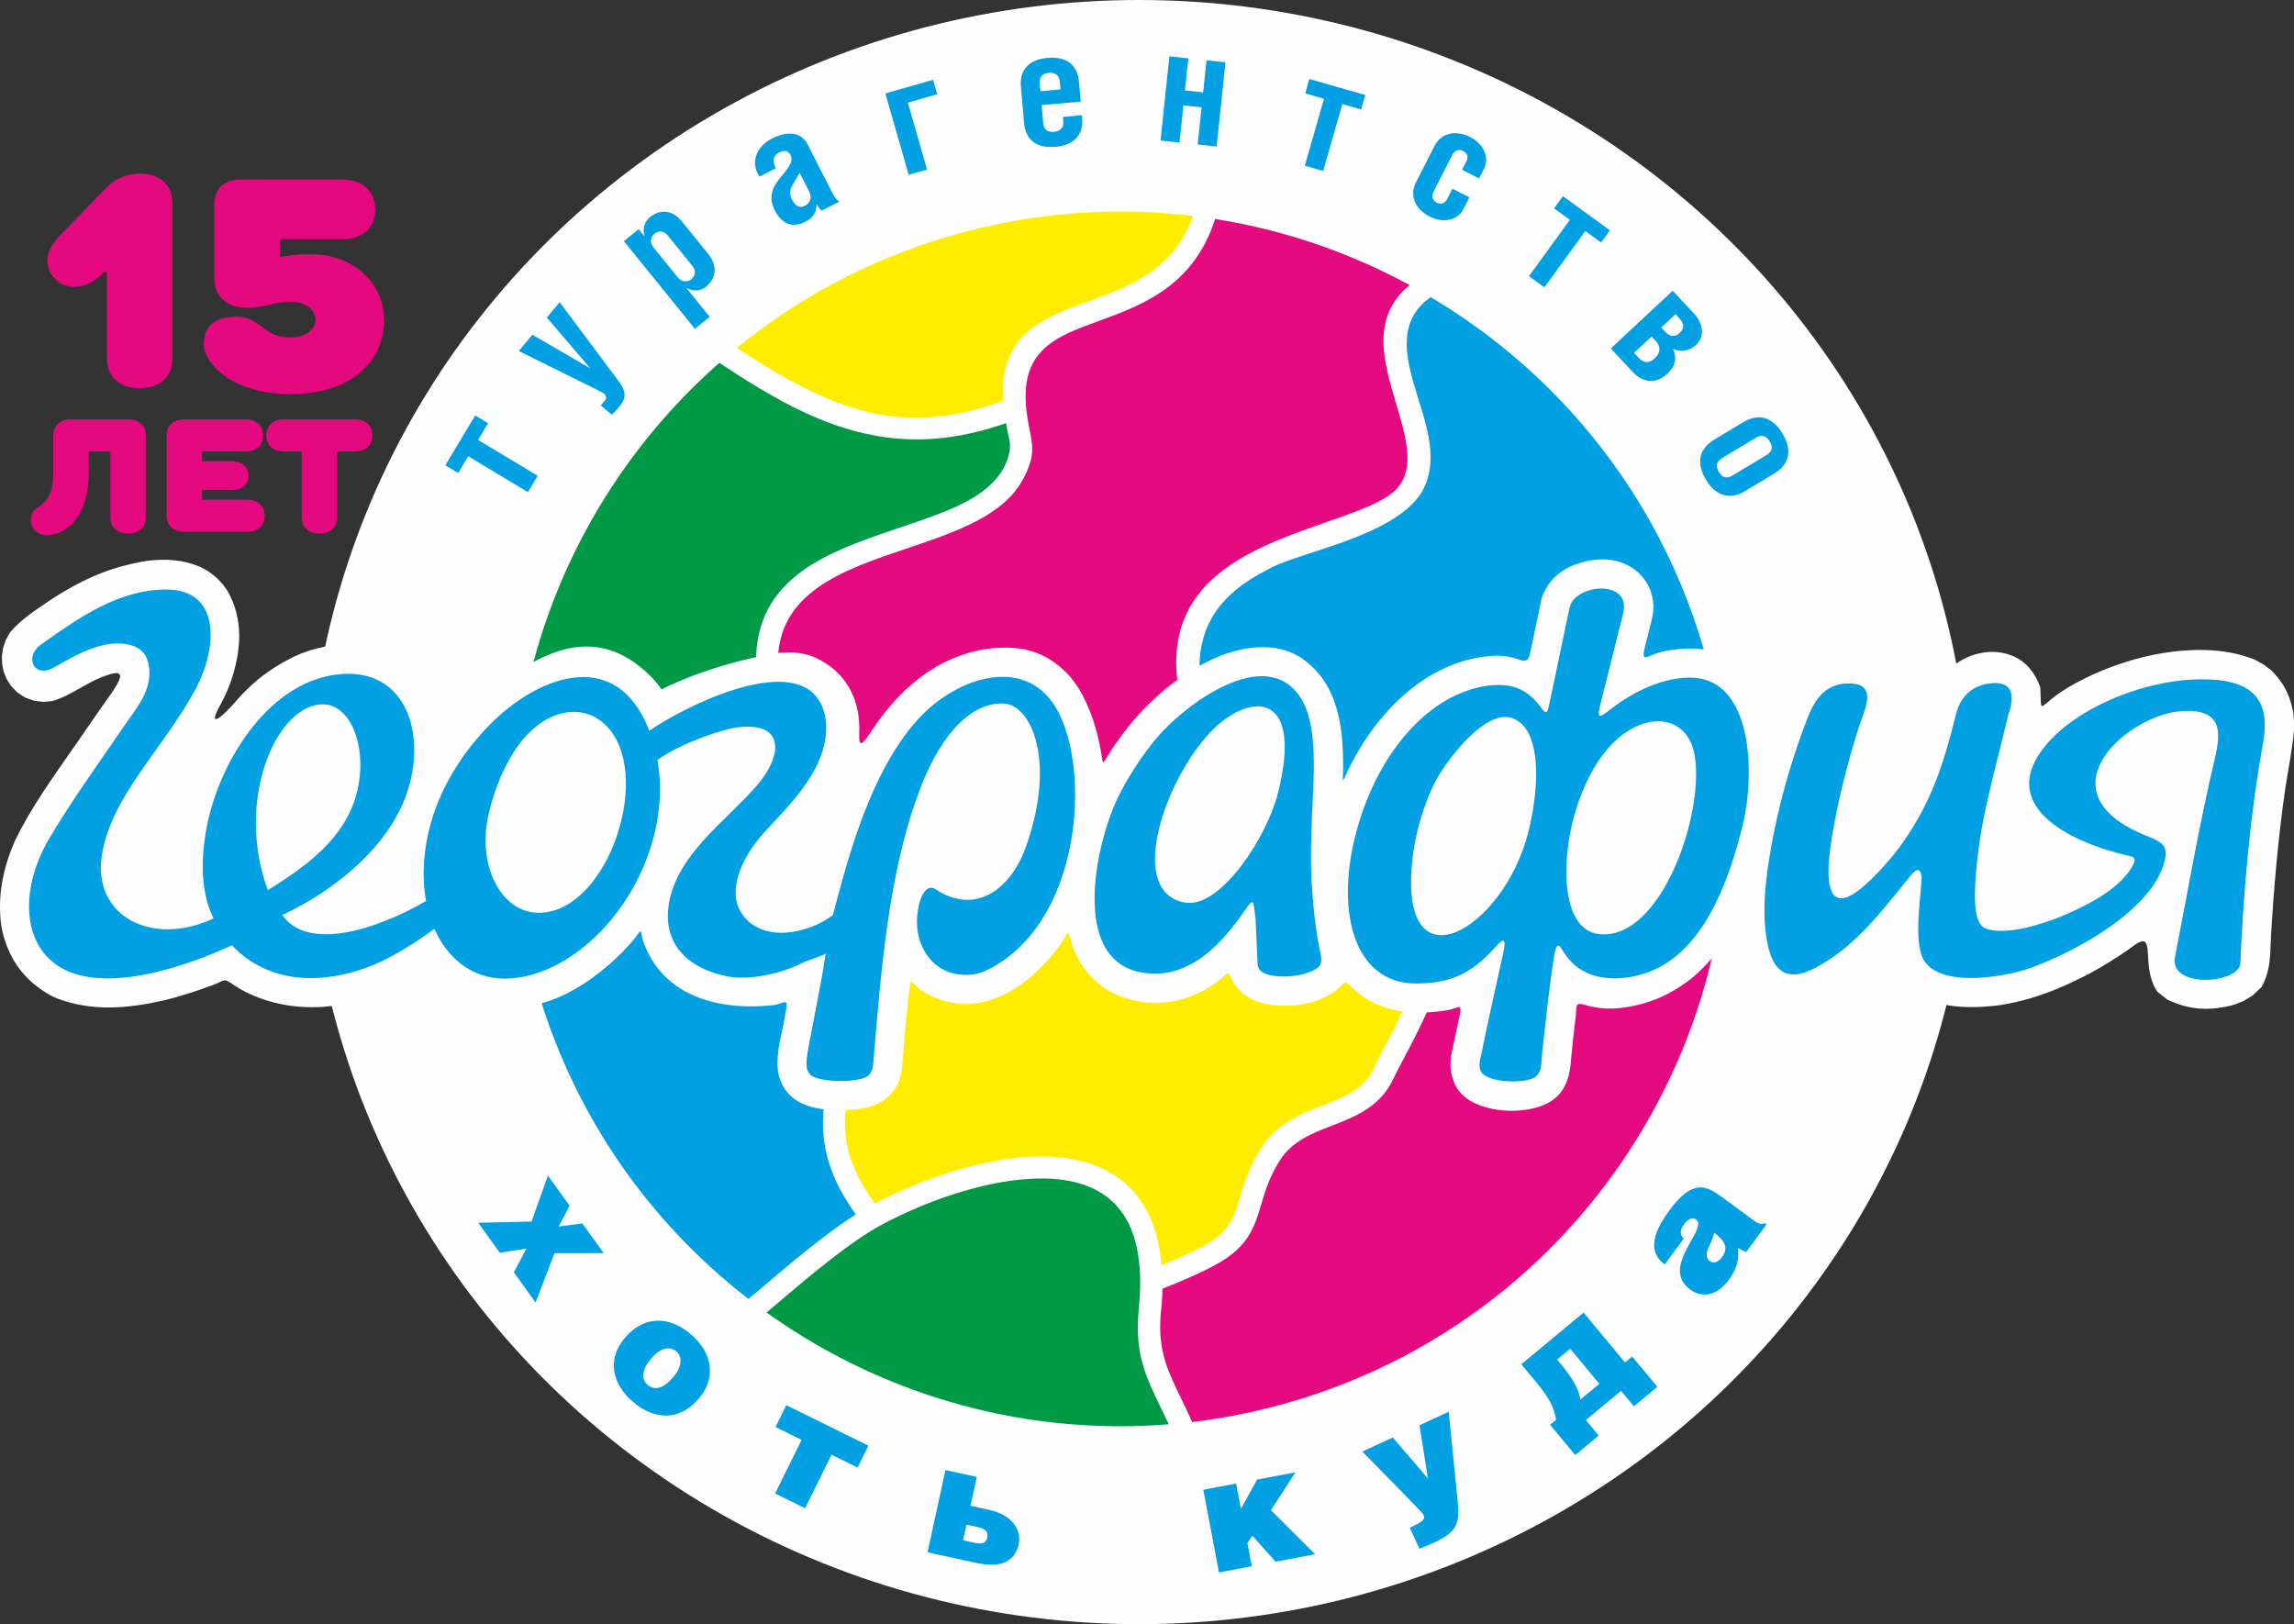<?xml version="1.0" encoding="UTF-8"?>
<!DOCTYPE svg PUBLIC "-//W3C//DTD SVG 1.1//EN" "http://www.w3.org/Graphics/SVG/1.1/DTD/svg11.dtd">
<!-- Creator: CorelDRAW 2019 (64-Bit) -->
<svg xmlns="http://www.w3.org/2000/svg" xml:space="preserve" width="61.608mm" height="43.623mm" version="1.1" style="shape-rendering:geometricPrecision; text-rendering:geometricPrecision; image-rendering:optimizeQuality; fill-rule:evenodd; clip-rule:evenodd"
viewBox="0 0 4907.13 3474.6"
 xmlns:xlink="http://www.w3.org/1999/xlink"
 xmlns:xodm="http://www.corel.com/coreldraw/odm/2003">
 <rect x="0" y="0" width="4907.13" height="3474.6" fill="#333333" stroke="none"/>
 <defs>
  <style type="text/css">
   <![CDATA[
    .fil1 {fill:#FEFEFE}
    .fil3 {fill:#FFED00}
    .fil4 {fill:#E5097F}
    .fil2 {fill:#009A47}
    .fil5 {fill:#00A0E3}
    .fil0 {fill:#E5097F;fill-rule:nonzero}
    .fil6 {fill:#00A0E3;fill-rule:nonzero}
   ]]>
  </style>
 </defs>
 <g id="Слой_x0020_1">
  <path class="fil0" d="M189.66 1014.02l0 -48.14 46.42 0 0 140.98c0,20.64 13.76,34.39 37.83,34.39 24.07,0 37.83,-13.76 37.83,-34.39l0 -175.38c0,-20.63 -13.76,-34.39 -37.83,-34.39l-122.07 0c-24.08,0 -37.83,13.76 -37.83,34.39l0 82.53c0,79.09 -48.14,61.9 -48.14,96.28 0,20.64 13.76,34.39 34.39,34.39 44.7,0 89.41,-44.7 89.41,-130.67zm335.28 -48.14c24.07,0 37.83,-13.76 37.83,-34.39 0,-20.63 -13.76,-34.39 -37.83,-34.39l-130.68 0c-24.07,0 -37.83,13.76 -37.83,34.39l0 171.94c0,20.63 13.76,34.39 37.83,34.39l134.12 0c24.07,0 37.83,-13.76 37.83,-34.39 0,-20.64 -13.76,-34.39 -37.83,-34.39l-96.29 0 0 -20.63 65.34 0c20.64,0 34.39,-13.76 34.39,-30.95 0,-17.19 -13.75,-30.94 -34.39,-30.94l-65.34 0 0 -20.63 92.85 0zm120.36 0l0 140.98c0,20.64 13.76,34.39 37.83,34.39 24.07,0 37.83,-13.76 37.83,-34.39l0 -140.98 37.83 0c24.07,0 37.83,-13.76 37.83,-34.39 0,-20.63 -13.76,-34.39 -37.83,-34.39l-151.31 0c-24.07,0 -37.83,13.76 -37.83,34.39 0,20.64 13.76,34.39 37.83,34.39l37.83 0zm-276.37 -530.72c0,-38.25 -25.5,-63.75 -70.12,-63.75 -44.62,0 -70.12,28.69 -70.12,28.69l-102 105.19c0,0 -25.5,25.5 -25.5,51 0,31.88 25.5,57.37 57.37,57.37 38.25,0 63.75,-31.88 63.75,-31.88l6.37 0 0 184.88c0,38.25 25.5,63.74 70.12,63.74 44.63,0 70.12,-25.5 70.12,-63.74l0 -331.5zm229.5 76.51l133.87 0c44.63,0 70.12,-25.5 70.12,-63.75 0,-38.25 -25.5,-63.74 -70.12,-63.74l-216.75 0c-38.25,0 -57.37,19.12 -57.37,57.37l0 153c0,38.25 25.5,63.74 70.12,63.74 44.62,0 51,-12.74 95.62,-12.74 31.88,0 51,19.12 51,38.25 0,19.12 -19.12,38.25 -54.19,38.25 -57.37,0 -63.74,-44.63 -114.75,-44.63 -44.63,0 -70.12,19.12 -70.12,58.02 0,43.98 63.74,107.74 184.87,107.74 130.69,0 200.81,-70.12 200.81,-159.37 0,-76.51 -63.74,-140.25 -159.37,-140.25 -31.87,0 -63.74,6.37 -63.74,6.37l0 -38.25z"/>
  <g id="_2764458413520">
   <ellipse class="fil1" cx="2436.48" cy="1737.3" rx="1778.18" ry="1737.3"/>
   <g>
    <path class="fil2" d="M1729.74 1667.98c-17.33,-77.81 -109.04,-165.82 -112.58,-245.33l0 -0.37 -0.02 -0.34 -0.01 -0.54 -0.02 -0.87 0 -0.37c-2.25,-186.81 156.21,-240.28 307.3,-291.26l5.51 -1.86 0 0 5.51 -1.86 0 -0.01 5.5 -1.86 0 -0.01 5.48 -1.86 0.01 -0.01 5.46 -1.86 0 -0.01 5.45 -1.86 0 -0.01 5.42 -1.87 0 -0.01 5.41 -1.88 0 0 5.37 -1.9 0 -0.01c55.62,-19.83 126.94,-45.44 163.87,-95.92 5.34,-7.31 9.98,-15.13 13.73,-23.54l0.01 -0.02c0.58,-1.3 1.14,-2.61 1.67,-3.93l0.02 -0.02c0.53,-1.33 1.04,-2.66 1.54,-4.01l0.02 -0.02c0.49,-1.35 0.95,-2.72 1.39,-4.09l0.01 -0.02c0.45,-1.37 0.87,-2.76 1.27,-4.17l0.01 -0.03c0.4,-1.4 0.77,-2.82 1.12,-4.25l0.01 -0.03c4.91,-20.07 1.12,-30.11 -3.5,-52.2 -1.01,-4.83 -1.97,-9.69 -2.84,-14.54l-5.25 1.82 -0.1 0.03c-160.82,54.59 -297.12,40.57 -450.03,-36.54 -52.23,-26.34 -102.19,-57.62 -150.73,-89.81l-0.25 -0.18 -1.51 -1 -3.82 -2.56 -1.38 -0.91c-35.75,31.44 -69.57,64.6 -101.28,99.32l0.05 0.04c-36.23,39.66 -69.9,81.4 -100.81,124.96 -156.59,220.68 -244.76,490.5 -239.3,776.07 67.16,29.37 141.87,-7.61 210.99,-41.85 47.76,-23.66 93.16,-46.14 136.74,-48.91 23.26,-1.47 45.89,1.63 70.77,5.05 52.98,7.27 117.37,16.1 213.82,-22.8z"/>
    <path class="fil3" d="M2138.45 860.06c2.36,-0.84 4.84,-1.66 7.39,-2.49 -8.87,-142.95 82,-176.2 186.12,-214.28 46.29,-16.93 95.64,-34.97 137.62,-67.23l0.49 -0.38c1.06,-0.83 2.12,-1.66 3.18,-2.49l0.69 -0.56c1.04,-0.84 2.09,-1.68 3.11,-2.53l0.51 -0.42 3.06 -2.6 0.74 -0.64 2.75 -2.42 0.96 -0.86c0.92,-0.83 1.84,-1.67 2.75,-2.52l0.69 -0.64 2.73 -2.61 0.91 -0.88 2.05 -2.03 1.55 -1.55 1.25 -1.29c6.05,-6.26 11.85,-12.96 17.36,-20.14l0.32 -0.41c0.83,-1.09 1.66,-2.19 2.47,-3.31l0.54 -0.72c0.76,-1.04 1.51,-2.09 2.25,-3.15l0.68 -0.96c0.8,-1.14 1.59,-2.29 2.37,-3.46l0.35 -0.52c0.79,-1.19 1.58,-2.39 2.36,-3.61l0.49 -0.76c0.8,-1.24 1.59,-2.5 2.36,-3.78l0.19 -0.3c0.82,-1.35 1.65,-2.73 2.45,-4.11l0.19 -0.33c0.82,-1.41 1.63,-2.83 2.44,-4.27l0.02 -0.03c6.73,-12.13 12.78,-25.38 18.02,-39.91 -13.79,-1.66 -27.77,-3.12 -41.96,-4.37 -24.08,-2.12 -47.34,-3.56 -69.72,-4.31 -119.85,-4.02 -242.43,8.67 -364.79,39.87l-0.09 0 0.01 0.02c-28.19,7.18 -55.63,15.14 -82.27,23.82 -27.44,8.94 -53.96,18.53 -79.52,28.73 -124.25,49.58 -237.5,117.11 -337.5,198.68 102.32,67.8 189.82,114.55 275.86,136.03 90.34,22.54 180.42,17.4 286.59,-20.28z"/>
    <path class="fil3" d="M1871.56 2574.6c77.25,-40.52 180.08,-79.95 278.65,-94.53 70.03,-10.36 138.43,-8.27 195.29,14.48 59.09,23.63 105,68.73 126.88,143.8 5.97,20.49 10.08,43.21 12.11,68.34l2.18 -0.87c27.59,-11.18 53.6,-22.92 77.47,-34.69 65.16,-32.12 75.36,-66.29 88.32,-109.74 9.12,-30.55 19.4,-65 45.9,-106.02 34.01,-52.64 83.58,-71.92 132.05,-90.77 43.92,-17.07 86.79,-33.75 107.54,-78.04l-0.04 -0.02 0.02 -0.05 0.1 -0.1c6.12,-13.1 13.9,-27.88 22.9,-44.99 59.41,-112.87 174.97,-332.44 16.15,-425.24 -113.47,-66.29 -199.74,-108.27 -267.3,-132.43 -55.84,-19.97 -98.19,-27.57 -132.26,-26.68 -28.58,96.77 -126.35,124.54 -222.39,151.79l-5.62 1.6 -0.07 0.02 -1.8 0.51 -0.09 0.02 -3.66 1.05 -0.11 0.02 -1.76 0.51 -0.12 0.03 -1.74 0.49 -9.3 2.69 -0.21 0.06 -1.65 0.49 -1.85 0.54 -0.22 0.06 -3.46 1.03 -0.25 0.07 -1.59 0.47 -0.26 0.08 -1.58 0.48 -0.28 0.08 -1.55 0.46 -0.29 0.09 -1.54 0.47 -0.3 0.1 -1.84 0.56 -1.51 0.46c-25.12,7.74 -48.98,16.22 -69.53,26.82l-3.25 1.69 -3.2 1.68 -3.16 1.67 -3.11 1.66 0 0 -3.07 1.66 0 0 -3.03 1.65 -0.01 0.01 -2.99 1.65 -0.01 0 -2.95 1.64 0 0.01 -2.92 1.64 -0.01 0 -2.87 1.63 -0.01 0 -2.84 1.62 0 0.01 -2.8 1.61 0 0.01 -2.76 1.61 -0.01 0.01 -2.72 1.6 0 0 -2.68 1.6 -0.01 0.01 -2.64 1.59 0 0 -2.62 1.59 0 0 -2.58 1.59 0 0 -2.55 1.58 0 0 -2.51 1.57 0 0 -2.48 1.56 -0.01 0 -2.44 1.55 -0.01 0.01 -2.41 1.55 -0.01 0 -2.37 1.54 0 0.01 -2.35 1.53 0 0.01 -2.32 1.52 0 0 -2.29 1.52 0 0 -2.25 1.51 -0.01 0 -2.22 1.51 -0.01 0 -2.19 1.49 0 0.01 -2.17 1.49 0 0c-23.69,16.33 -42.16,31.29 -58.38,44.41 -52.6,42.53 -83.46,67.49 -171.98,62.57l-0.18 -0.01 -4.33 -0.26 -0.29 -0.02 -4.13 -0.29c-4.54,33.26 -11.22,68.02 -20.92,104.07 -11.97,44.5 -28.57,91.05 -51.48,139.33 -7.3,15.38 -13.52,29.98 -18.68,43.82 -5.23,14.05 -9.5,27.52 -12.84,40.45 -12.76,49.48 -12.56,93.11 -1.19,134.43 10.09,36.65 29.12,72.08 55.8,108.6z"/>
    <path class="fil4" d="M1893.74 1953.89l9.22 1.05c32.48,3.71 56.92,3.64 76.94,0.36l0.08 -0.02c1.78,-0.29 3.52,-0.61 5.23,-0.95l0.28 -0.06c3.31,-0.67 6.51,-1.44 9.61,-2.29l1.59 -0.45 1.05 -0.3 0.1 -0.03c1.6,-0.49 3.18,-0.99 4.72,-1.51l0.05 -0.02 2.25 -0.79 0.14 -0.05 2.15 -0.8 0.19 -0.08 0.1 -0.04 2.2 -0.87 0.02 -0.01 1.95 -0.82 0.32 -0.14 0.75 -0.33 1.32 -0.59 0.18 -0.08 1.77 -0.82 0.08 -0.03 1.43 -0.69 0.87 -0.43 1.05 -0.53 1.13 -0.57 0.88 -0.45 1.27 -0.68 1.06 -0.58 0.91 -0.5 1.34 -0.75 0.75 -0.43 1.28 -0.75 0.8 -0.48 1.28 -0.76 0.71 -0.43c13.48,-8.29 26.41,-18.74 41.49,-30.93 20.12,-16.26 43.62,-35.28 75.66,-56.28l0 -0.01 2.48 -1.61 0 0 2.52 -1.63 0.01 0 2.54 -1.63 0 -0.01 2.59 -1.64 0 0 2.61 -1.64 0.01 -0.01 2.65 -1.66 0 0 2.69 -1.66 0.01 0 2.72 -1.67 0 0 2.76 -1.67 0 -0.01 2.8 -1.69 0.01 0 2.84 -1.69 0 -0.01 2.88 -1.7 0.01 0 2.92 -1.71 0.01 0 2.96 -1.71 0.01 0 3 -1.72 0 0 3.04 -1.74 0 0 3.09 -1.73 0 0 3.14 -1.74 0.01 0 3.16 -1.75 0.01 0 3.22 -1.75 0 0 3.26 -1.76 3.31 -1.77 3.35 -1.78 3.4 -1.78 3.43 -1.78c26.59,-13.72 56.42,-23.84 87.25,-33.03l0.45 -0.13c3.78,-1.13 7.59,-2.25 11.4,-3.35l0.31 -0.08 1.67 -0.49 0.29 -0.08 5.67 -1.63 0.21 -0.06 11.74 -3.35 0.06 -0.01 1.93 -0.55c13.23,-3.76 26.51,-7.54 39.55,-11.52l1.07 -0.32 0.57 -0.18 0.11 -0.03c82.86,-25.5 156.51,-60.52 155.18,-160.16 -0.17,-12.84 -0.78,-25.84 -2.21,-39.05 -1.37,-12.7 -3.5,-25.25 -6.71,-37.52 -69.7,-266.09 139.29,-339.08 307.33,-397.77 67.97,-23.73 128.52,-44.88 152.99,-74.04 36.71,-43.73 16.92,-110.09 -3.23,-177.61 -27.47,-92.1 -55.49,-186.03 28.38,-255.54 -8.98,-4.88 -17.94,-9.61 -26.83,-14.18 -20.48,-10.5 -41.51,-20.57 -63.04,-30.2 -103.25,-46.13 -212.85,-78.97 -326.16,-96.96 -1.45,4.43 -2.94,8.76 -4.49,13.01l-0.11 0.29c-0.72,1.98 -1.46,3.92 -2.21,5.85l-0.26 0.68c-0.74,1.9 -1.5,3.78 -2.26,5.64l-0.25 0.61c-0.73,1.76 -1.47,3.5 -2.21,5.23l-0.47 1.07c-0.8,1.82 -1.6,3.62 -2.42,5.4l-0.08 0.19c-0.88,1.89 -1.76,3.75 -2.65,5.6l-0.11 0.24c-1.82,3.77 -3.7,7.44 -5.63,11.03l-0.08 0.16c-53.84,100.23 -145.32,133.73 -228.13,164.04 -22.68,8.3 -44.58,16.32 -64.45,25.71 -63.09,30.08 -105.22,74.82 -84.14,189.71 8.9,48.49 17.28,68.6 -10.12,120.78 -41.75,79.48 -144.07,114 -249.99,149.74 -135.14,45.6 -276.88,93.44 -275.26,245.8l0.03 1.35 0.02 0c0.97,21.72 21.95,56.85 45.15,95.67 28.91,48.38 60.91,101.95 68.92,154.53l-0.06 0.01 0.01 0.05 0.09 0.18c6.05,39.73 9.94,76.26 13.37,108.58 11.53,108.45 17.37,163.23 102.14,174.24z"/>
    <path class="fil2" d="M1666.46 2785.22c-9.36,7.95 -18.38,15.6 -26.68,22.61 179.69,128.6 391.26,211.08 614.88,235.66 45.73,5.03 91.69,7.65 137.68,7.77 35.58,0.09 71.49,-1.33 107.65,-4.27 -5.75,-12.43 -11.45,-24.26 -16.91,-35.55 -32.77,-67.81 -56.63,-117.21 -47.08,-211.16 6.2,-61.03 2.58,-110.03 -8.73,-148.84 -17.28,-59.33 -53.18,-94.81 -99.25,-113.24 -48.28,-19.32 -108.41,-20.79 -170.98,-11.53 -95.88,14.19 -196.27,53.38 -270.17,92.98 -68.59,36.74 -153.94,109.18 -220.4,165.59z"/>
    <path class="fil5" d="M1736.89 1715.58c1.07,8.24 2.05,16.24 2.96,24.01l0.14 1.12 0.02 0.19 0.1 0.92 0.02 0.08 1.19 10.43 0.05 0.38 0.11 1.02 0.01 0.05 0.11 1.08 0.04 0.28 0.09 0.78 0.06 0.61 0.05 0.45 0.25 2.31 0.1 0.87 0.06 0.52 0.06 0.53 0.09 0.84 0.59 5.41 0.01 0.03 0.11 1 0.03 0.35 0.14 1.27 0.01 0.08 0.04 0.37 0.02 0.23 0.63 5.86 0.02 0.18 0.08 0.83 0.06 0.49 0.27 2.51 0.01 0.1 0 0.01 0.41 3.86c3.63,33.94 6.78,63.59 11.49,89.19l0.01 0.01 0.84 4.47 0 0.01 0.88 4.38 0 0.01 0.92 4.31 0 0.01 0.96 4.21 0 0.01 1.01 4.14 0 0c0.33,1.37 0.69,2.72 1.05,4.05l0 0.01c0.35,1.33 0.72,2.67 1.1,3.97l0 0.01c0.37,1.31 0.75,2.6 1.14,3.88l0.01 0.01c0.38,1.28 0.79,2.56 1.19,3.81l0.01 0.01c0.4,1.26 0.82,2.5 1.24,3.73l0.01 0.01c0.42,1.23 0.86,2.45 1.31,3.65l0 0.01c0.44,1.19 0.9,2.38 1.37,3.55l0 0.01c0.46,1.18 0.94,2.34 1.43,3.49l0 0.01c0.49,1.15 0.99,2.28 1.5,3.4l0 0.01c10.2,22.46 24.88,39.59 47.31,51.79 1.12,0.61 2.26,1.21 3.42,1.79l0.01 0.01c1.16,0.58 2.33,1.15 3.53,1.7l0.02 0.01c1.19,0.56 2.42,1.12 3.66,1.65 1.24,0.53 2.5,1.06 3.78,1.57l0.02 0c1.27,0.51 2.58,1.02 3.9,1.51l0.02 0c1.32,0.49 2.65,0.96 4.02,1.42l0.02 0c8.21,2.78 17.23,5.13 27.11,7.06 1.64,0.32 3.31,0.64 5,0.93 -3.1,22.37 -7.18,45.46 -12.62,69.23l-0.01 0 -0.35 1.55 -0.01 0 -0.35 1.56 0 0 -0.37 1.55 -0.01 0 -0.36 1.55 0 0.01 -0.37 1.55 0 0 -0.37 1.56 0 0 -0.39 1.56 0 0 -0.37 1.56 0 0.01 -0.39 1.56 0 0 -0.39 1.57 0 0.01 -0.4 1.56 0 0.01 -0.4 1.56 0 0.01 -0.41 1.57 0 0 -0.41 1.58 0 0.01 -0.41 1.57 0 0.01 -0.41 1.58 0 0 -0.42 1.58 0 0.01 -0.42 1.59 0 0 -0.53 1.96 0 0.01 -0.54 1.97 0 0.01 -0.55 1.98 0 0 -0.54 1.98 0 0.01 -0.57 1.98 0 0 -0.57 1.98 0 0.01 -0.57 1.98 0 0 -0.57 1.99 0 0 -0.59 1.99 0 0 -0.6 1.99 0 0.01 -0.6 1.99 0 0.01 -0.61 2 0 0 -0.61 2 0 0 -0.62 2.01 0 0 -0.62 2.01 0 0.01 -0.63 2.01 0 0.01 -0.65 2.01 0 0 -0.65 2.02 0 0.01 -0.65 2.01 0 0.01 -0.65 2.02 0 0 -0.68 2.02 0 0 -0.67 2.02 0 0.01 -0.69 2.02 -0.69 2.04 -0.71 2.03 -0.69 2.04 -0.72 2.04 -0.72 2.05 -0.72 2.05 -0.73 2.05 -0.74 2.05 -0.74 2.06 -0.76 2.05 -0.76 2.06 -0.77 2.06 -0.77 2.07 -0.79 2.06 -0.8 2.07 -0.8 2.06 -0.8 2.08 -0.82 2.07 -0.82 2.08 -0.84 2.08 -0.84 2.09 -0.85 2.08 0 0 -0.85 2.09 -0.01 0 -0.86 2.09 0 0 -0.87 2.09 0 0 -0.88 2.09 -0.01 0 -0.88 2.09 0 0 -0.9 2.1 0 0 -0.9 2.1 0 0 -0.92 2.09 -0.01 0.01 -0.92 2.1 0 0 -0.93 2.11 0 0 -0.93 2.11 0 0.01 -0.95 2.1 -0.01 0.01 -0.95 2.11 -0.01 0 -0.96 2.12 -0.01 0 -0.96 2.12 0 0.01 -0.99 2.11 0 0.01 -0.98 2.13 -0.01 0 -1 2.13 -1 2.13c-7.63,16.07 -14.35,31.9 -20.15,47.51 -5.74,15.41 -10.5,30.47 -14.31,45.23 -0.7,2.71 -1.36,5.4 -2,8.08l-0.46 2 -0.16 0.68 -0.04 0.2 -0.49 2.13 -0.07 0.33 -0.36 1.65 -0.22 1.01 -0.12 0.59 -0.36 1.72 -0.07 0.33 -0.26 1.31 -0.27 1.33 -0.49 2.52 -0.02 0.1 -0.18 0.97 -0.3 1.66 -0.37 2.04 -0.1 0.57 -0.11 0.64 -0.33 1.98 -0.25 1.55 -0.22 1.35 -0.35 2.29 -0.15 1.04 -0.42 2.94 -0.34 2.56 -0.32 2.48 -0.1 0.76 -0.06 0.51 -0.22 1.89 -0.24 2.18 -0.05 0.36c-0.14,1.4 -0.28,2.81 -0.41,4.21l-0.06 0.65c-3.15,35.36 -0.05,68.59 8.71,100.81l0.25 0.94 0.31 1.13 0.22 0.79 0.37 1.28c11.52,40.03 31.65,78.11 59.27,116.61 -41.61,26.36 -86.02,60.83 -127.74,95.1l-0.14 0.11 -0.08 0.06 -5.88 4.83 -0.13 0.11 -2.9 2.4 -0.13 0.11 -2.89 2.38 -0.13 0.11 -2.88 2.4 -0.12 0.1 -2.88 2.39 -0.12 0.1 -2.86 2.4 -0.11 0.1 -2.97 2.48 -2.84 2.37 -0.11 0.1 -2.84 2.37 -0.1 0.09 -2.82 2.37 -0.1 0.09 -0.26 0.22 -5.45 4.58 -0.09 0.09 -2.8 2.34 -0.09 0.08 -2.77 2.35 -0.09 0.08 -2.76 2.33 -0.08 0.07 -2.75 2.33 -0.08 0.07 -2.74 2.31 -0.07 0.06 -2.72 2.31 -0.07 0.06 -2.72 2.29 -0.06 0.06 -5.42 4.61 -0.06 0.06 -2.65 2.25 -0.06 0.05 -0.51 0.43 -0.29 0.25 -0.28 0.24 -0.04 0.02 -0.94 0.8 -0.16 0.14 -0.19 0.15 -0.05 0.06 -0.9 0.76 -0.57 0.48 -0.08 0.06 -0.76 0.65 -3.88 3.29 -0.62 0.53 -0.67 0.57 -0.15 0.14 -0.22 0.18 -0.06 0.05 -0.72 0.61 -0.11 0.1 -2.15 1.83 -0.06 0.05 -0.01 0.01 -0.54 0.45 -0.24 0.2 -0.32 0.26 -1.23 1.05 -0.41 0.34 -1.1 0.93 -0.03 0.03 -1.09 0.93 -1.48 1.24 -0.12 0.1 -0.38 0.32 -0.17 0.14 -0.54 0.45 -0.06 0.05 -0.09 0.07 -0.9 0.77 -0.04 0.03 -0.5 0.41 -0.05 0.04 -2.99 2.52 -0.25 0.21 -0.5 0.43 -0.56 0.46 -0.02 0.02 -0.19 0.16 -0.35 0.29 -4.19 3.5 -0.01 0.01 -0.1 0.1 -0.54 0.45 -0.11 0.1 -0.04 0.03 -1.45 1.22 -0.02 0.02 -1.07 0.88c-26.82,-20.73 -52.82,-42.49 -77.93,-65.24 -29.76,-26.95 -58.28,-55.29 -85.44,-84.92 -139.87,-152.6 -245.21,-341.03 -300,-555.86l-0.02 0.01 -0.12 -0.45 0 -0.09c-3.66,-14.4 -6.71,-27.04 -9.14,-37.93 -2.58,-11.59 -5.21,-24.28 -7.85,-38.03 -10.9,-56.59 -17.91,-113.03 -21.22,-169 79.21,24.02 157.3,-14.63 229.97,-50.63 43.43,-21.51 84.69,-41.95 118.89,-44.12 18.79,-1.19 39.16,1.61 61.56,4.68 56.66,7.78 125.16,17.17 227.24,-21.78z"/>
    <path class="fil4" d="M3049.6 1811.88c111.79,111.21 35.7,291.48 -24.83,410.41l-0.82 1.62 -2.43 4.74 -0.41 0.8 -2.78 5.4 -0.03 0.07 -2.52 4.84 -0.57 1.11 -2.6 4.99 -0.42 0.81 -2.71 5.15 -0.27 0.53 -2.78 5.29 -0.14 0.25 -2.86 5.42 -0.41 0.8 -0.01 0 -0.42 0.8 0 0.01 -0.01 0.02 -0.83 1.58 -0.02 0.02 -0.41 0.78 -0.01 0.02 -0.41 0.78 -0.02 0.02 -0.4 0.76 -0.02 0.03 -0.4 0.76 -0.02 0.03 -0.38 0.75 -0.02 0.03 -0.4 0.75 -0.02 0.04 -0.39 0.72 -0.02 0.05 -0.39 0.72 -0.02 0.05 -0.37 0.72 -0.02 0.05 -0.37 0.72 -0.4 0.76 -0.03 0.06 -0.37 0.71 -0.03 0.05 -0.35 0.69 -0.04 0.06 -1.89 3.62 -0.05 0.07 -0.33 0.65 -0.05 0.07 -0.33 0.65 -0.04 0.07 -0.33 0.64 -0.05 0.08 -1.05 2.03 -0.05 0.09 -0.31 0.61 -0.05 0.1 -0.31 0.6 -0.06 0.1 -0.3 0.59 -0.05 0.1 -0.31 0.59 -0.05 0.1 -0.29 0.57 -0.05 0.1 -0.29 0.57 -0.06 0.1 -0.28 0.57 -0.06 0.1 -0.29 0.56 -0.06 0.11 -0.27 0.53 -0.06 0.12 -1 1.94 -0.25 0.51 -0.06 0.12 -0.26 0.51 -0.06 0.12 -0.25 0.5 -0.32 0.62 -0.06 0.13 -0.24 0.48 -0.07 0.14 -0.24 0.48 -0.06 0.13 -0.24 0.47 -0.06 0.14 -0.24 0.47 -0.06 0.14 -0.22 0.45 -0.07 0.14 -0.22 0.45 -0.06 0.14 -0.22 0.43 -0.07 0.14 -0.22 0.44 -0.07 0.14 -0.2 0.41 -0.08 0.15 -0.2 0.41 -0.07 0.14 -0.2 0.41 -0.07 0.15 -0.2 0.41 -0.07 0.14 -0.19 0.39 -0.07 0.15 -0.18 0.38 -0.08 0.15 -0.18 0.38 -0.07 0.15 -0.18 0.37 -0.07 0.15 -0.17 0.36 -0.08 0.15 -0.17 0.37 -0.07 0.15 -0.17 0.35 -0.07 0.15 -0.17 0.35 0.01 0 0.03 0.02 -0.02 0.05 -0.1 0.1c-28.71,61.47 -80.32,81.54 -133.18,102.09 -41.37,16.08 -83.68,32.54 -109.4,72.35 -22.89,35.43 -32.16,66.5 -40.38,94.06 -16.23,54.43 -29.02,97.26 -112.63,138.47l-3.31 1.62 0 0.05 -1.62 0.79 -0.1 0 -0.96 0.47 -0.67 0.33 -0.54 0.25 -0.95 0.46 0 0.19 -1.67 0.77 0 0.02 -3.37 1.56 0 0.03 -3.38 1.55 0 0.02 -1.7 0.77 0 0.01 -1.7 0.78 0 0.1 -1.7 0.76 0 0.01 -1.71 0.78 0 0.02 -3.13 1.4 -11.52 5.18 -0.97 0.45 -0.29 0.13 -1.44 0.65 0 0c-13.01,5.82 -26.32,11.53 -39.87,17.01l-3.88 1.55c-4.86,1.95 -9.73,3.88 -14.62,5.77 -0.23,9.54 -0.71,19.38 -1.46,29.51l-0.01 0.06c-0.14,1.9 -0.29,3.82 -0.45,5.73l-0.03 0.33 -0.02 0.2 -0.04 0.53 0 0.04 -0.04 0.49 -0.02 0.29 -0.06 0.77 0 0 -0.07 0.77 -0.02 0.29 0 0 -0.09 0.95 -0.01 0.11 -0.02 0.21 -0.02 0.32 -0.05 0.45 -0.06 0.61 -0.02 0.17 -0.13 1.43 -0.02 0.14 -0.04 0.41 -0.03 0.37 -0.02 0.16 -0.06 0.54 -0.01 0.08 -0.04 0.45 -0.06 0.54 -0.06 0.53 0 0.05 -0.06 0.49 -0.02 0.29 -0.09 0.8 -0.36 3.75 -0.32 3.71 -0.28 3.66 -0.24 3.62 -0.19 3.55 -0.15 3.51 -0.11 3.47 -0.08 3.43 -0.03 3.37 0.01 3.35 0.05 3.29 0.08 3.26 0.12 3.22 0.15 3.18 0.19 3.14 0.23 3.11 0.27 3.07 0.29 3.03 0.33 3.01 0.37 2.98 0.41 2.95 0.43 2.92 0.47 2.9 0.49 2.87 0.53 2.84 0.56 2.83 0.6 2.8 0.61 2.78 0.65 2.76 0.69 2.74 0.71 2.72 0.73 2.72 0.76 2.69 0.8 2.68 0.82 2.67 0.84 2.66 0.88 2.64 0.89 2.64 0.92 2.63 0.94 2.64 0.97 2.61 0.99 2.62 1.02 2.6 1.03 2.62 1.06 2.61 1.08 2.62 1.11 2.61 1.11 2.63 1.15 2.62 1.15 2.63 1.18 2.64 1.19 2.64 1.22 2.65 1.23 2.68 1.24 2.67 0.01 0 1.25 2.7 0 0 1.28 2.71 0 0 1.29 2.72 0.01 0 1.31 2.74 0 0 1.31 2.76 0.01 0 1.33 2.78 0.01 0 1.35 2.8 0 0 1.35 2.82 0.01 0 1.36 2.85 0 0 0.36 0.72 0.1 0.2 0.26 0.53 0.64 1.34 0.06 0.13 1.3 2.68 0.13 0.26 0.08 0.17 1.35 2.81 0.27 0.54 0.1 0.21 0.36 0.75 0 0 0.61 1.27 0.49 1 0.3 0.63 0.06 0.13 0.37 0.76 0.04 0.09 0.1 0.21 0.84 1.74 0.13 0.26 0.34 0.72 0.02 0.06 0.37 0.77 0.07 0.16 0.02 0.02 0.65 1.36 0.28 0.59 0.1 0.19 0.37 0.79 0.01 0.02 0.37 0.76 0.11 0.24 0.25 0.56 0.22 0.45 0.16 0.33 0.06 0.13 1.44 3.05 0.25 0.53 0.13 0.26 0.36 0.76 0.02 0.05 0.37 0.8 0.08 0.18 0.3 0.64 0.18 0.4 0.19 0.42 0.02 0.05 0.73 1.58 0.02 0.03 0.37 0.79 0.11 0.25 0.97 2.11 0.06 0.12 1.91 4.15 0.01 0.04 0.78 1.7 0.2 0.43c0.96,2.13 1.94,4.3 2.92,6.5l0.06 0.14 1.13 2.52c3.16,-0.37 6.16,-0.72 8.95,-1.08 6.57,-0.83 15.21,-2.03 25.9,-3.6 44.25,-6.48 88.72,-15.33 133.23,-26.69l0.1 0 0.08 -0.02 -0.01 -0.02c89.88,-22.93 175.03,-54.65 254.76,-93.98 79.94,-39.44 154.52,-86.49 223.06,-140 347.77,-271.52 542.09,-710.11 492.77,-1163.74 -49.13,-1.63 -90.28,0.52 -128.96,10.47 -43.34,11.14 -84.85,32.42 -132.91,69.71 -93.73,72.73 -163.03,70.29 -226.03,68.09 -51.29,-1.8 -97.66,-3.43 -151.58,50.7z"/>
    <path class="fil5" d="M2587.46 1609.94c112.16,1.57 230.76,62.64 330.04,117.78 25.28,14.03 50.87,28.07 75.83,42.66 6.55,3.83 13.03,7.77 19.38,11.88 1.07,-1.12 2.13,-2.23 3.19,-3.31l0.02 -0.03c1.07,-1.09 2.13,-2.15 3.18,-3.2l0.03 -0.02 3.15 -3.11 0.03 -0.02c29.68,-28.7 63.73,-48.87 104.65,-55.99l0.02 0 2.87 -0.45 0.01 0 2.88 -0.41 0.02 0 2.87 -0.37 0.01 0 2.87 -0.33 0.02 0 2.87 -0.29 0.01 0 2.88 -0.25 0.01 0 2.87 -0.22 0.02 0 2.88 -0.19 0.01 0 2.88 -0.16 0.01 0 2.88 -0.13 0.01 0 2.88 -0.11 0.01 0 2.88 -0.07 0.01 0 2.89 -0.06 0 0 2.9 -0.03 0.01 0 2.9 -0.02 0 0 2.91 0.01 0.01 0 2.92 0.02 0 0c2.92,0.03 5.85,0.09 8.78,0.16l0 0.01 2.94 0.07 0 0 2.96 0.09 0 0.01 2.95 0.09 0 0 2.96 0.1 0.01 0.01 2.96 0.1 0.01 0.01 2.98 0.1 0 0 2.57 0.08 0.01 0.01 2.58 0.08 0.01 0.01 2.59 0.08 0.01 0 2.6 0.09 0 0c15.39,0.41 30.68,0.49 46.02,-0.68l0 -0.01 2.83 -0.24 0 0 2.84 -0.27 0 -0.01 2.86 -0.3 0 -0.01 2.87 -0.34 0 0 2.89 -0.38 0 -0.01 2.9 -0.41 0 -0.01 2.93 -0.45 0 0c26.66,-4.6 50.85,-13.21 75.03,-26.33 36.18,-19.63 66.5,-47.91 102.04,-68.7 59.13,-34.57 117.33,-48.54 183.78,-50.67 14.32,-0.46 28.66,-0.41 42.96,-0.04 -1,-6.9 -1.9,-12.9 -2.71,-17.9 -6.13,-38.18 -14.17,-76.94 -24.17,-116.16l0 -0.09 -0.02 0.01c-12.6,-49.42 -27.87,-97.38 -45.58,-143.79 -17.8,-46.62 -38.02,-91.59 -60.45,-134.79 -113.42,-218.44 -284.96,-395.77 -489.66,-517.29l-0.03 0.02c-1.13,0.78 -2.24,1.58 -3.33,2.37l-0.16 0.11c-21.24,15.63 -36.3,35.56 -43.26,60.99 -8.03,29.37 -4.13,60.81 2.34,89.97 18.38,82.81 64.96,167.48 33.54,246.97 -41.06,103.91 -250.46,140.12 -324.64,175.65 -2.32,1.11 -4.62,2.24 -6.91,3.37l0 0.01c-2.29,1.14 -4.56,2.29 -6.83,3.45l0 0c-102.24,52.54 -159.13,124.52 -142.46,252.61 5.99,45.98 17.82,92.55 18.82,138.69z"/>
    <path class="fil6" d="M952.54 995.35l27.58 16.57 21.52 -35.82 127.61 76.68 21.01 -34.96 -127.62 -76.68 21.52 -35.81 -27.58 -16.57 -64.05 106.59zm157.06 -244.49c143.42,71.01 179.37,88.61 181.66,90.53 5.07,4.26 7.22,9.96 3.39,14.53l-9.59 11.43 23.62 19.82c5.67,-5.2 9.77,-9.56 14.88,-15.65 15.77,-18.8 17.64,-32.38 -1,-57.11l-125.36 -167.94 -27.5 32.77 91.51 107.08 -0.43 0.51 -121.99 -70.76 -29.2 34.8zm290.47 -250.98c8.24,-6.67 19.59,-6.9 28.55,4.18l52.17 64.42c8.97,11.08 6.4,22.13 -1.85,28.81 -7.99,6.47 -20.1,7.31 -29.49,-4.29l-51.33 -63.39c-9.39,-11.59 -6.05,-23.26 1.94,-29.73zm-65.58 15.98l151.96 187.64 31.69 -25.67 -50.12 -61.89c15.64,8.24 30.42,7.02 42.53,-2.8 19.32,-15.65 26.59,-42.51 4.68,-69.57l-56.13 -69.32c-22.95,-28.34 -49.46,-25.23 -68.78,-9.58 -11.08,8.97 -16.94,24.39 -11.41,41.24l-12.73 -15.72 -31.7 25.67zm376.07 -146.15l20.02 39.29c7.38,14.47 1.68,25.93 -9.55,31.65 -11.52,5.87 -21.07,-1.91 -27.24,-14.03 -3.76,-7.38 -5.48,-18.8 0.67,-29.38l16.11 -27.54zm-50.79 -9.85l-1.66 -3.25c-7.38,-14.47 -1.98,-25.04 8.37,-30.32 11.23,-5.72 19.69,-4.45 24.66,5.3 6.92,13.59 -5.42,28.82 -19.39,45.23 -22.04,26.12 -28.12,46.33 -13.81,74.39 15.5,30.43 40.18,35.78 64.11,23.58 19.5,-9.93 24.13,-22.02 24.9,-38.05 2.11,4.13 6.62,11.52 10.78,13.86l38.11 -19.43c-7,-3.5 -11.2,-10.28 -16.77,-21.22l-51.18 -100.45c-14.9,-29.26 -45.59,-28.87 -76.91,-12.92 -31.61,16.11 -43.82,47.64 -30.73,73.34l4.06 7.98 35.45 -18.06zm234.15 -159.96l49.9 174.04 39.21 -11.25 -41.04 -143.11 62.79 -18.01 -8.87 -30.92 -101.99 29.25zm417.82 17.56l-3.66 -41.95c-3.56,-40.63 -31.1,-54.87 -67.11,-51.72 -36,3.15 -60.69,21.63 -57.1,62.58l6.65 75.97c3.58,40.96 31.1,54.92 67.11,51.77 36,-3.15 60.65,-22 57.09,-62.63l-0.43 -4.95 -40.64 3.55 0.9 10.24c1.1,12.55 -6.52,20.54 -19.74,21.7 -13.21,1.15 -22.05,-4.72 -23.2,-17.95l-3.44 -39.31 83.57 -7.3zm-86.17 -22.42l-1.53 -17.51c-1.15,-13.21 6.52,-20.54 19.74,-21.7 13.21,-1.15 22.1,5.39 23.2,17.94l1.54 17.51 -42.95 3.76zm316.4 -70.17l-40.57 -4.25 -18.93 180.04 40.56 4.27 8.36 -79.48 38.92 4.09 -8.36 79.48 40.56 4.27 18.93 -180.06 -40.56 -4.26 -7.21 68.6 -38.91 -4.09 7.21 -68.6zm258.92 44.06l-8.87 30.91 40.16 11.52 -41.04 143.12 39.21 11.24 41.04 -143.12 40.16 11.52 8.87 -30.91 -119.53 -34.27zm362.96 212.81l10.24 -20.09c14.6,-28.66 -5.21,-56.24 -28.84,-68.29 -31.61,-16.11 -62.51,-8.79 -76.36,18.4l-40.34 79.18c-13.85,27.18 -1.64,56.54 29.97,72.64 23.63,12.04 57.62,11.81 72.22,-16.85l12.5 -24.52 -36.34 -18.51 -11.59 22.74c-4.96,9.76 -13.88,11.17 -21.55,7.26 -8.87,-4.52 -12.81,-12.85 -6.93,-24.37l39.44 -77.41c5.87,-11.52 14.93,-13.23 23.79,-8.71 7.69,3.91 11.77,11.96 6.8,21.7l-9.33 18.31 36.34 18.52zm179.41 37.95l-18.9 26.02 33.8 24.56 -87.5 120.45 32.99 23.97 87.51 -120.44 33.8 24.56 18.9 -26.02 -100.6 -73.09zm240.85 252.47l7.69 8.24c10.4,11.15 12.15,21.78 1.23,31.95 -10.67,9.95 -21.39,7.7 -31.79,-3.46l-7.69 -8.24 30.55 -28.49zm-51.17 47.71l9.27 9.95c9.27,9.94 11.37,23.86 -2.21,36.51 -14.79,13.8 -26.1,8.47 -35.37,-1.47l-9.27 -9.94 37.59 -35.05zm-87.23 25.58l47.03 50.44c17.64,18.92 46.13,29.53 73.77,3.75 21.59,-20.13 18.46,-38.07 12.43,-53.29 12.46,6.07 31.88,7.45 49.1,-8.61 21.1,-19.67 13.17,-48.1 -4.01,-66.53l-45.91 -49.23 -132.4 123.48zm367.36 182.34c-24.93,-41.49 -56.72,-40.96 -83.72,-24.74l-62.53 37.57c-27,16.22 -42.44,44.07 -17.51,85.57 24.42,40.64 56.6,40.65 83.59,24.43l62.53 -37.57c27,-16.22 42.06,-44.61 17.63,-85.26zm-27.57 16.57c6.83,11.37 7.12,20.87 -7.38,29.57l-71.62 43.04c-14.5,8.71 -22.74,4 -29.58,-7.37 -6.48,-10.8 -6.71,-21.49 7.21,-29.86l71.63 -43.04c14.21,-8.54 23.25,-3.15 29.74,7.65z"/>
    <path class="fil6" d="M1172.07 2514.91l-35.02 98.4 -114.13 2.53 46.14 64.14 57.08 -8.89 -26.99 50.72 46.53 64.71 40.39 -105.65 105.35 -0.02 -45.74 -63.59 -50.58 6.75 23.29 -44.69 -46.33 -64.42zm274.91 376.38c13.88,11.77 10.85,33.96 -6.25,54.14 -21.98,25.95 -40.45,29.67 -55.13,17.23 -13.89,-11.76 -14.04,-31.26 7.95,-57.21 13.1,-15.46 34.82,-29.93 53.43,-14.16zm-110.39 -29.14c-39.76,46.91 -26.16,99.95 17.88,137.26 44.03,37.31 98.14,42.55 140.78,-7.77 36.2,-42.72 30.52,-96.62 -17.97,-137.7 -46.39,-39.31 -100.28,-39.48 -140.69,8.22zm345.42 143.91l-23.11 46.82 55.76 27.53 -56.57 114.59 64.07 31.64 56.57 -114.59 55.76 27.52 23.11 -46.82 -175.59 -86.68zm407.5 153.5l-67.14 -14.61 -38.27 175.9 105.75 23c51.69,11.25 81.4,-4.09 89.21,-40 6.51,-29.88 -12.68,-62.88 -64.04,-74.06l-38.95 -8.47 13.45 -61.76zm-22.2 102.05l22.15 4.81c17.13,3.73 25.38,9.4 22.46,22.83 -3,13.76 -12.98,14.4 -29.77,10.75l-22.15 -4.83 7.3 -33.57zm576.91 -87.82l-70.21 13.3 33.5 176.87 70.21 -13.3 -9.4 -49.62 10.67 -15.65 49.69 55.62 84.4 -15.99 -94.45 -94.35 52.5 -80.93 -82.02 15.53 -34.66 62.51 -10.23 -54zm269.92 -68.44c126.53,128.57 129.33,132.21 130.77,135.32 4.62,10.04 -1.53,14.76 -29.3,27.55l20.69 44.93c7.15,-2.53 22.72,-8.95 29.29,-11.97 57.72,-26.59 57.26,-45.66 51.12,-104.17l-17.85 -176.73 -62.41 28.74 18.02 113.87 -75.12 -87.57 -65.22 30.03zm340.13 -186.67l33.37 40.16c23.5,28.27 37.19,51.73 41.07,78.43l-12.95 10.76 53.83 64.78 50.2 -41.71 -27.48 -33.08 75.31 -62.57 27.48 33.07 50.2 -41.71 -53.83 -64.78 -15.32 12.74 -88.71 -106.75 -133.17 110.67zm104.57 -33.29l62.35 75.04 -40.96 34.03c-1.99,-23.35 -20.21,-50.65 -38.86,-73.11l-10.55 -12.68 28.01 -23.28zm242.91 -235.69c-11.45,-10.53 -5.19,-22.55 0.72,-30.59 4.47,-6.09 15.21,-17.82 25.73,-10.09 27.15,19.92 -78.58,101.28 -12.66,149.66 30.19,22.15 61.7,7.77 81.82,-19.65 15.85,-21.6 23.57,-41.51 20.33,-69.03l17.55 8.61 43.7 -59.55 -2.77 -2.03c-11.57,3 -15.94,0.24 -24.25,-5.86l-67.86 -49.8c-34.62,-25.41 -63.15,-39.95 -113.56,28.74 -42.07,57.33 -40.12,92.42 -9.38,114.98l40.65 -55.4zm64.94 -12.43c22.16,16.26 31.87,31.48 17.03,51.7 -8.33,11.36 -18.4,14.62 -25.6,9.34 -18.84,-13.82 3.89,-35.49 8.57,-61.04z"/>
    <path class="fil1" d="M3695.28 2007.59l-8.55 12.13c-17.67,23.47 -36.4,44.57 -57.99,64.51l-10.83 9.2c-49.3,38.41 -100.58,58.92 -163.07,64.03l-16.31 0.14 -16.42 -1.17 -16.51 -2.65 -16.34 -4.28c-20.65,-6.32 -16.34,4.12 -18.38,22.23 -3.46,30.55 -7.25,61.16 -9.9,91.79 -2.16,24.91 -4.56,48.35 -20.68,71.02 -10.41,14.66 -24.83,25.09 -46.32,32.44 -40.45,13.84 -93.7,12.28 -133.67,-4.42 -34.08,-14.23 -51.53,-37.53 -56.68,-72.04 -2.19,-14.76 -0.47,-27.69 2.31,-42.17l2.02 -8.75 1.52 -6.77c3.61,-17.74 7.39,-35.44 11.3,-53.11l1.39 -6.32c6.09,-27.55 -2.21,-17.69 -22.14,-13.04l-14.45 2.52c-68.23,8.48 -124.84,2.26 -178.64,-37.05 -5.58,-4.84 -9.97,-8.89 -13.49,-12.18 -15.25,-14.23 -14.24,-14.3 -24.69,-4.48 -33.05,31.02 -75.8,42.2 -120.43,42.22 -37.93,0.02 -77.99,-8.41 -102.72,-39.17 -4.96,-6.18 -9.06,-12.69 -12.45,-20.76 -7.32,-17.42 -7.27,-8.03 -27.71,7.93l-15.86 10.78 -17.01 9.82 -18.14 8.56 -19.32 7.11 -20.42 5.36 -21.4 3.37 -21.98 1.13 -23.46 -1.08c-62.01,-9.26 -103.62,-33.32 -137.98,-86.19l-8.79 -17.21 -7.03 -17.65c-11.77,-38.61 -4.91,-32.7 -27.54,-0.39l-10.31 13.5 -10.98 13.11 -11.62 12.66c-19.67,20.6 -39.36,38.54 -64.63,53.74 -46.65,28.04 -95.88,41.1 -151.03,24.53 -12.83,-3.86 -25.54,-9.19 -38.26,-15.9l-15.71 -10.97c-12.3,-10.95 -15.55,-22.19 -17.85,-3.97l-1.55 12.7c-4.33,37.01 -8,74.08 -10.98,111.23l-0.92 11.88 -0.84 11.73c-1.52,22.33 -2.56,40.57 -11.18,61.53 -5.17,9.49 -10.68,17.27 -16.94,23.78 -11.17,11.62 -24.74,19.23 -42.99,25.34l-11.92 2.84c-16.87,2.84 -33.37,4.16 -50.02,4.2 -47.57,0.14 -101.84,-7.15 -125.73,-55.15 -13.19,-26.48 -10.87,-52.79 -6.83,-80.53l1.82 -11.25c5.62,-24.13 10.22,-47.74 14.15,-71.81 3.46,-20.65 -6.8,-9.46 -25.38,-6.16 -81.95,9.58 -178.17,-1.6 -239.02,-66.13 -18.02,-19.11 -31.99,-42.28 -42.34,-71.18 -6.73,-29.53 -2.9,-23.27 -18.93,-3.6l-6.99 8.17c-15.7,17.6 -32.19,33.9 -49.78,48.96 -88.41,75.67 -192.69,117.08 -301.42,66.55l-14.48 -8.16 -13.69 -9.18 -12.98 -10.16 -12.18 -11.1c-19.39,-20.31 -12.58,-22.25 -36.02,-9.08l-8.7 4.72c-66.75,34.97 -136.29,58.19 -211.65,64.44 -58.45,2.72 -110.01,-6.32 -162.81,-31.85l-14.03 -7.81 -13.48 -8.56c-19.85,-14.23 -17.75,-8.53 -41.32,0.67 -26.3,9.85 -52.75,18.67 -79.74,26.46l-14.26 3.83 -14.46 3.57c-76.39,17.16 -152.03,23.67 -226.62,-4.72l-14.62 -6.86c-54.61,-31.08 -86.98,-74.55 -102,-135.42l-2.22 -11.29c-9.26,-63.23 3.11,-125.04 29.19,-183.96 35.33,-73.2 84.08,-139.66 130.39,-206.42l5.28 -7.64c19.08,-27.47 37.86,-55.21 57.2,-82.5 4.51,-6.34 9.36,-12.82 13.92,-19.53 28.78,-42.39 23.3,-50.72 -19.18,-34.56 -36.65,13.96 -69.19,40.93 -107.29,52.04l-19.65 1.85 -19.98 -2.43 -19.02 -6.83 -16.64 -10.8 -13.38 -13.64 -9.78 -15.4 -6.45 -16.38 -3.24 -16.96 -0.23 -17.13 2.82 -17.07 5.81 -16.54 8.84 -15.6c22.91,-27.61 56.07,-48.58 85.67,-68.82 39.79,-26.14 79.98,-47.72 124.88,-63.74l12.86 -4.17 12.98 -3.8 13.17 -3.48 13.37 -3.17 14.15 -3 17.59 -3.01c40.88,-4.5 75.24,-2.34 113.42,13.75l13.79 7.68 12.69 9.05 11.46 10.27 10.11 11.32 8.66 12.09c35.54,62.09 29.43,129.06 7.26,194.63l-4.69 12.27 -5.14 12.03 -5.58 11.84 -5.87 11.34c-33.49,60.13 7.5,23.81 31.24,-4.64l11.6 -12.89 12.11 -12.44 12.63 -11.95 13.14 -11.4c28.47,-22.5 56.98,-39.92 90.38,-54.19l16.96 -6.09 17.46 -5.03 17.92 -3.93 18.33 -2.76 18.57 -1.55 14.8 -0.27c102.93,4.25 171.2,65.93 194.86,164.73 12.02,63.82 8.71,44.26 39.55,5.79l5.34 -6.44c13.95,-16.46 28.55,-32 43.93,-47.14l11.15 -10.32 11.5 -10.01 11.87 -9.7 12.2 -9.34c97.94,-69.93 208.93,-120.88 321.45,-1.78l11.65 14.57 4.08 5.97 6.09 -3.09 8.56 -4.21c70.74,-33.43 163.36,-60.42 240.42,-71.54l26.59 -0.67c28.52,3.17 44.38,7.57 69.48,23.47 39.38,24.93 63.9,65.57 70,111.52 1.63,12.35 2.37,24.59 1.79,37.72 -1.55,35.33 7.31,24.76 31.08,-11.64l11.96 -16.98 12.58 -16.48 13.2 -15.91 13.89 -15.29 14.58 -14.59 15.32 -13.86 16.1 -13.02 16.86 -12.13 17.64 -11.1 18.46 -10.05 19.24 -8.86 19.98 -7.61 20.7 -6.26 21.37 -4.85c73.87,-11.32 131.51,-1.64 184.39,53.92l8.31 9.89 7.56 10.22 6.95 10.47c24.44,41.44 38.07,85.1 46.59,132.24 5.3,33.47 2.64,29.52 19.9,2.28 31.98,-48.91 67.21,-91.21 111.77,-129.21l10.47 -8.53 10.9 -8.45 11.31 -8.34 11.68 -8.17 12.08 -7.95c58.4,-36.11 118.56,-60.86 188.38,-51.14l16.59 4.09 16.42 6.09 15.93 8.12c39.18,26.34 63.78,61.2 77.57,106.07 6.65,21.63 10.49,44.19 12.84,67.08 2.05,24.84 2.89,49.84 2.22,74.76 -0.62,22.36 -1.74,21.67 7.94,0.62 8.07,-17.55 17.36,-34.54 27.28,-51.11 25.74,-43.01 56.45,-81.48 94.22,-114.96 22.8,-20.22 46.71,-37.26 73.7,-51.26 21.63,-11.21 44.04,-20.05 68.4,-25.94 18.71,-4.52 37.26,-7.18 56.83,-7.71 18.25,0.37 31.33,2.41 48.84,8.61 10.38,3.7 19.05,4.58 22.43,-11.55l21.9 -104.34c2.72,-16.06 6.71,-26.99 15.6,-41.06 17.33,-27.45 43.59,-42.87 74.54,-51.51 33.79,-9.42 70.43,-8.99 101.23,8.65 17.32,9.91 29.02,21.69 38.74,39.08 12.28,21.98 15.23,48.91 9.12,73.4l-15.09 60.33c-9.05,36.19 5.11,18.32 33.29,10.82l11.61 -2.62c53.58,-9.84 106.24,-6.83 155.13,22.92 21.54,13.1 40.53,30.88 56.68,53.72 7.65,12.51 13.8,24.85 19.2,38.48l3.37 9.92 2.92 10.08 0.74 3.1 3.54 -9.31 4.4 -11.28c6.2,-14.38 13.36,-27.21 22.1,-40.2l7.29 -9.53c13.19,-15.21 28.87,-28.95 46.12,-39.45 37.96,-23.12 83.58,-30.67 127.08,-4.23 48.96,29.77 50.56,75.43 35.68,124.07 -14.17,46.3 -29.46,89.93 -41.32,137.02 -8,31.84 -16,64.47 -21.23,96.98 -8.28,51.18 6.45,31.75 23.39,6.96 3.91,-5.73 7.95,-11.73 11.84,-17.22 17.69,-25.96 33.06,-52.39 46.18,-81.09 20.73,-45.35 34.24,-91.85 46.97,-139.87 11.89,-44.83 21.7,-81.36 57.48,-113.26 36.77,-32.78 91.3,-46.95 138.1,-25.35 24.41,11.27 43.62,32.74 55.23,65.43 3.33,56.48 -5.7,45.85 37.2,14.89l11.32 -7.61 11.61 -7.28c20.37,-11.94 41.08,-22.38 62.33,-31.59 71.6,-31.03 152.66,-50.18 230.61,-48.13 35.91,0.94 71.45,6.97 105.51,20.47l18.31 9.98 16.87 12.5c27.12,27.24 39.62,51.92 47.27,89.46l1.75 19.68 -0.09 19.67c-3.52,41.88 -12.44,83.44 -18.61,125.04l-2.06 14.27 -1.96 14.3 -1.91 14.35c-6.82,53.24 -12.29,106.57 -16.73,160.02 -2.32,28 -4.35,56.02 -6.13,84.07l-0.87 14.26 -0.82 14.21c-1.38,25.24 -1.12,47.05 -5.6,68.8 -2.69,13.05 -7.1,26.08 -14.59,39.81l-19.2 18.22 -19.55 11.72 -19.47 7.85c-51.53,13.69 -94.92,12.37 -143.4,-10.92l-21.08 -16.59c-7.24,-10.22 -11.73,-21.47 -14.59,-32.74 -12.39,-48.81 5.68,-97.88 -38.46,-64.29l-10.79 7.83c-25.7,17.88 -52.08,34.03 -79.53,49.06l-11.66 6.14c-38.54,19.51 -76.4,35.91 -116.3,47.71 -20.9,6.18 -42.36,11.11 -64.76,14.57l-10.43 1.39c-18.69,2.08 -37.04,3.21 -55.36,2.99 -55.79,-0.69 -114.76,-13.37 -147.87,-63.82 -8.11,-12.35 -14.26,-26.65 -18.77,-43.38 -6.35,-32 -4.94,-24.05 -26.87,-1.74 -42.25,40.58 -100.77,89.5 -162.19,99.29 -86.16,13.77 -126.37,-50.9 -140.15,-125.33l-1.62 -10.47c-4.43,-35.6 0.18,-32.74 -20.42,-1.5z"/>
    <path class="fil5" d="M3199.07 2025.74c-54.57,61.72 -102.8,78.23 -170.74,78.23 -131.97,0 -175.79,-155.78 -123.71,-336.36 30.05,-104.21 87.22,-197.31 163.35,-252.92 49.63,-36.25 107.21,-53.3 152.52,-48.53 32.49,3.41 56.21,20.58 75.53,46.87 14.03,19.1 13.76,14.24 23.04,-29.97l34.92 -166.43c3.46,-16.54 4.36,-28.32 18.24,-39.78 31.43,-25.9 97.74,-26.33 101.6,17.53 0.81,9.33 -1.74,17.64 -3.97,26.56l-45.04 180.12c-9.05,36.22 -6.72,37.53 20.03,16.55 51.13,-40.1 117.52,-70.44 176.46,-67.82 128.02,5.69 133.06,206.19 106.94,313.4 -27.04,111.06 -74.83,248.62 -175.01,304.05 -57.99,32.1 -148.11,41.23 -195.74,-13.58 -6.27,-7.21 -12.31,-15.66 -18.14,-25.46 -6.36,-10.71 -11.36,-4.26 -14.17,12.78 -11.2,67.93 -18.12,139.41 -26.11,209.31 -2.47,21.63 1.66,48.99 -22.73,57.56 -27.34,9.61 -76.15,6.9 -99.19,-6.4 -19.98,-11.53 -10.44,-35.79 -6.43,-55.5 15.17,-74.57 27.79,-130.05 44.44,-204.72 6.78,-30.44 3.62,-37.79 -16.08,-15.5zm-3082.48 -598.44c46.09,-26.51 108.49,-63.12 164.95,-46.61 21.69,6.34 32.43,21.03 36.16,39.49 10.82,53.54 -24.34,92.34 -52.17,133.05 -52.43,76.71 -115.22,163.38 -161.84,243.47 -57.1,98.08 -57.88,211.22 13.37,264.7 96.18,72.22 285.61,4.48 378.97,-39.24 44.91,48.11 110.04,75.22 188.56,69.62 94.73,-6.77 167.7,-49.29 244.74,-104.61 28.63,64.96 82.1,106.41 150.21,106.41 78.35,0 162.61,-47.92 226.76,-124.6 77.61,-92.77 121.23,-222.63 100.03,-343.05 42.05,-31.98 135.04,-65.48 171.67,-69.91 102.94,-12.43 95.29,61.61 41.43,123.97 -66.36,76.81 -172.01,148.1 -188.72,254.36 -14.4,91.6 49.16,140.32 127.58,154.88 45.45,8.43 113.79,-6.78 156.24,-28.48 14.18,-7.24 47.62,-16.73 51.76,-20.68 -10.13,66.47 -24.21,132.24 -36.39,197.9 -5.57,30.04 -8.37,49.89 3.5,61.24 17.03,16.3 98.31,17.81 121.17,3.95 7.97,-4.83 12.84,-16.46 13.24,-26.66 16.3,-190.78 31.17,-405.89 99.78,-587.42 36.12,-95.6 96.46,-184.76 176.79,-184.19 37.29,0.25 69.16,43.55 77.81,111.62 6.72,52.91 -1.18,120.84 -27.66,195.12 -34.04,95.48 -111.61,145.18 -192.48,91.11 -23.23,-15.54 -37.37,22.71 -40.23,58.2 -5.09,63.01 34.42,128.6 111.8,124.51 14.78,-0.77 30.61,-5.93 46.76,-14.61 137.27,-73.88 186.45,-256.3 178.7,-400.28 -2.13,-39.78 -10.06,-90.51 -28.59,-133.58 -59.41,-138.16 -211.12,-95.26 -297.28,-8.1 -83.9,84.87 -134.96,222.89 -171.03,352.79 -9.2,33.17 -12.31,44.86 -20.56,75.97 -51.29,39.2 -152.09,62.49 -196.04,-5.02 -28.49,-43.78 -4.56,-115.22 55.39,-178.73 39.75,-42.13 90.17,-93.65 113.47,-152.8 18.58,-47.16 17.08,-94.11 -4.23,-125.39 -65.02,-95.45 -288.89,17.27 -361.31,67.64 -2.27,-5.84 -4.73,-11.66 -7.34,-17.37 -74.03,-161.58 -235.59,-95.45 -333.71,4.24 -54.46,55.33 -102.19,127.23 -125.2,207.01 -17.67,61.3 -20.48,119.79 -11.29,170.25 -110.79,64.28 -254.67,106.71 -307.38,30.08 110.19,-51.69 247.57,-155.03 276.29,-297.12 23.7,-117.26 -25.59,-224.57 -144.29,-218.83 -155.8,7.53 -265.26,183.32 -293.18,324.92 -14.6,74.08 -13.02,143.06 13.99,198.28 -130.8,61.49 -259.02,-4.24 -238.96,-134.77 19.37,-126.06 130.21,-226.31 199.45,-353.8 49.09,-90.39 55.8,-215.92 -62.89,-215.12 -101.99,0.68 -188.11,61.77 -267.53,118.39 -34.84,24.85 -15.49,73.81 29.75,47.81zm3955.62 464.32c-55.2,68.19 -107.35,134.45 -186.01,177.37 -53.45,29.15 -89.03,19.24 -103.74,-43.18 -10.32,-43.81 -10.01,-95.1 -3.52,-148.68 13.61,-112.44 46.76,-237.31 88.45,-343.23 14.52,-36.91 38.37,-76.09 96.16,-71.41 46.06,3.74 29.05,47.24 19.53,73.86 -29.57,82.69 -59.91,208.81 -69.19,288.66 -7.78,67.01 -1.83,134.69 72.27,71.29 25.43,-21.77 60.49,-59.72 85.66,-96.01 61.32,-88.36 86.42,-168.08 112.44,-273.04 12.84,-51.81 53.51,-67.01 87.51,-65.86 32.84,1.12 37.79,29.88 25.13,64.14 -37.89,157.57 -64.69,240.54 -71.7,367.44 -1.83,33.12 -1.64,83.57 21.37,92.91 39.85,16.21 121.3,-5.07 191.25,-38.01 44.22,-20.81 101.83,-52.44 125.64,-98.61 4.8,-9.29 3.88,-15.43 -7.39,-17.89 -112.56,-24.54 -290.7,-101.08 -181.19,-235.54 67.71,-83.14 217.22,-144.42 341.08,-142.58 108.67,1.63 140.91,48.48 124.72,137.96 -27.91,154.12 -41.31,313.78 -48.16,465.43 5.36,48.05 -153.52,60.32 -139.95,-9.21 28.44,-145.67 50.18,-275.59 85.24,-424.77 13.21,-56.2 16.93,-107.01 -71.07,-101.35 -112.62,7.25 -292.7,163.17 -98.02,256.64 50.48,24.23 77.24,21.58 57.39,77.76 -31.86,90.17 -171.36,174.15 -279.91,214.15 -58.77,21.66 -213.14,47.3 -236.33,-28.16 -13.9,-45.24 -1.66,-117.06 0.82,-164.97 -4.4,-31.38 -19.61,-8.43 -38.49,14.89zm-1411.57 59.19c-42.2,60.74 -104.34,132.02 -189.5,132.02 -191.24,0 -127.94,-278.9 -79.49,-377.34 19.48,-39.59 48.08,-85.73 83.25,-127.55 56.62,-67.29 230.22,-201 306.17,-86.95 39.67,59.56 28.84,172.03 25.5,252.6 -1.82,44.06 -3.55,96.24 -0.71,145.39 2.83,48.75 8.55,102.11 17.39,143.73 3.21,15.12 6.39,28.89 -3.82,36.9 -24.05,18.86 -77.96,24.25 -108.17,15.04 -13.72,-4.18 -20.57,-11.45 -21.04,-21.82l-4.56 -99.32c-5.37,-38.28 -2.45,-45.19 -25.01,-12.71zm-125.59 -19.9c74.96,13.02 174.2,-138.43 198.32,-233.14 58.58,-229.99 -69.51,-217.6 -152.74,-122.12 -95.72,109.8 -167.35,334.13 -45.58,355.26zm-1490.16 -187.79c-24.54,109.79 27.03,207.63 105.29,209.51 139.92,3.35 237.63,-261.84 162.97,-379.55 -24.28,-38.28 -64.63,-57.98 -109.71,-47.34 -90.27,21.29 -140.27,135.57 -158.55,217.38zm-471.93 161.17c-68.26,-183.89 11.09,-383.31 108.21,-396.92 61.59,-8.64 96.9,71.67 88.48,152.82 -12.23,117.88 -101.79,185.37 -196.7,244.1zm2697.15 -127.54c24.91,-102.19 26.13,-223.1 -38.31,-241.32 -43.93,-12.4 -105.6,49.4 -149.15,115.37 -25.93,39.31 -52.18,113.18 -60.44,180.09 -36.11,292.69 195.27,161.77 247.91,-54.15zm150.78 221.58c-83.94,-9.05 -81.63,-162.93 -50.42,-263.96 44.5,-144.05 121.94,-187.82 169.46,-191.19 40.3,-2.86 75.71,20.45 84.88,71.01 22.62,124.66 -71.05,398.46 -203.92,384.14z"/>
   </g>
  </g>
 </g>
</svg>
